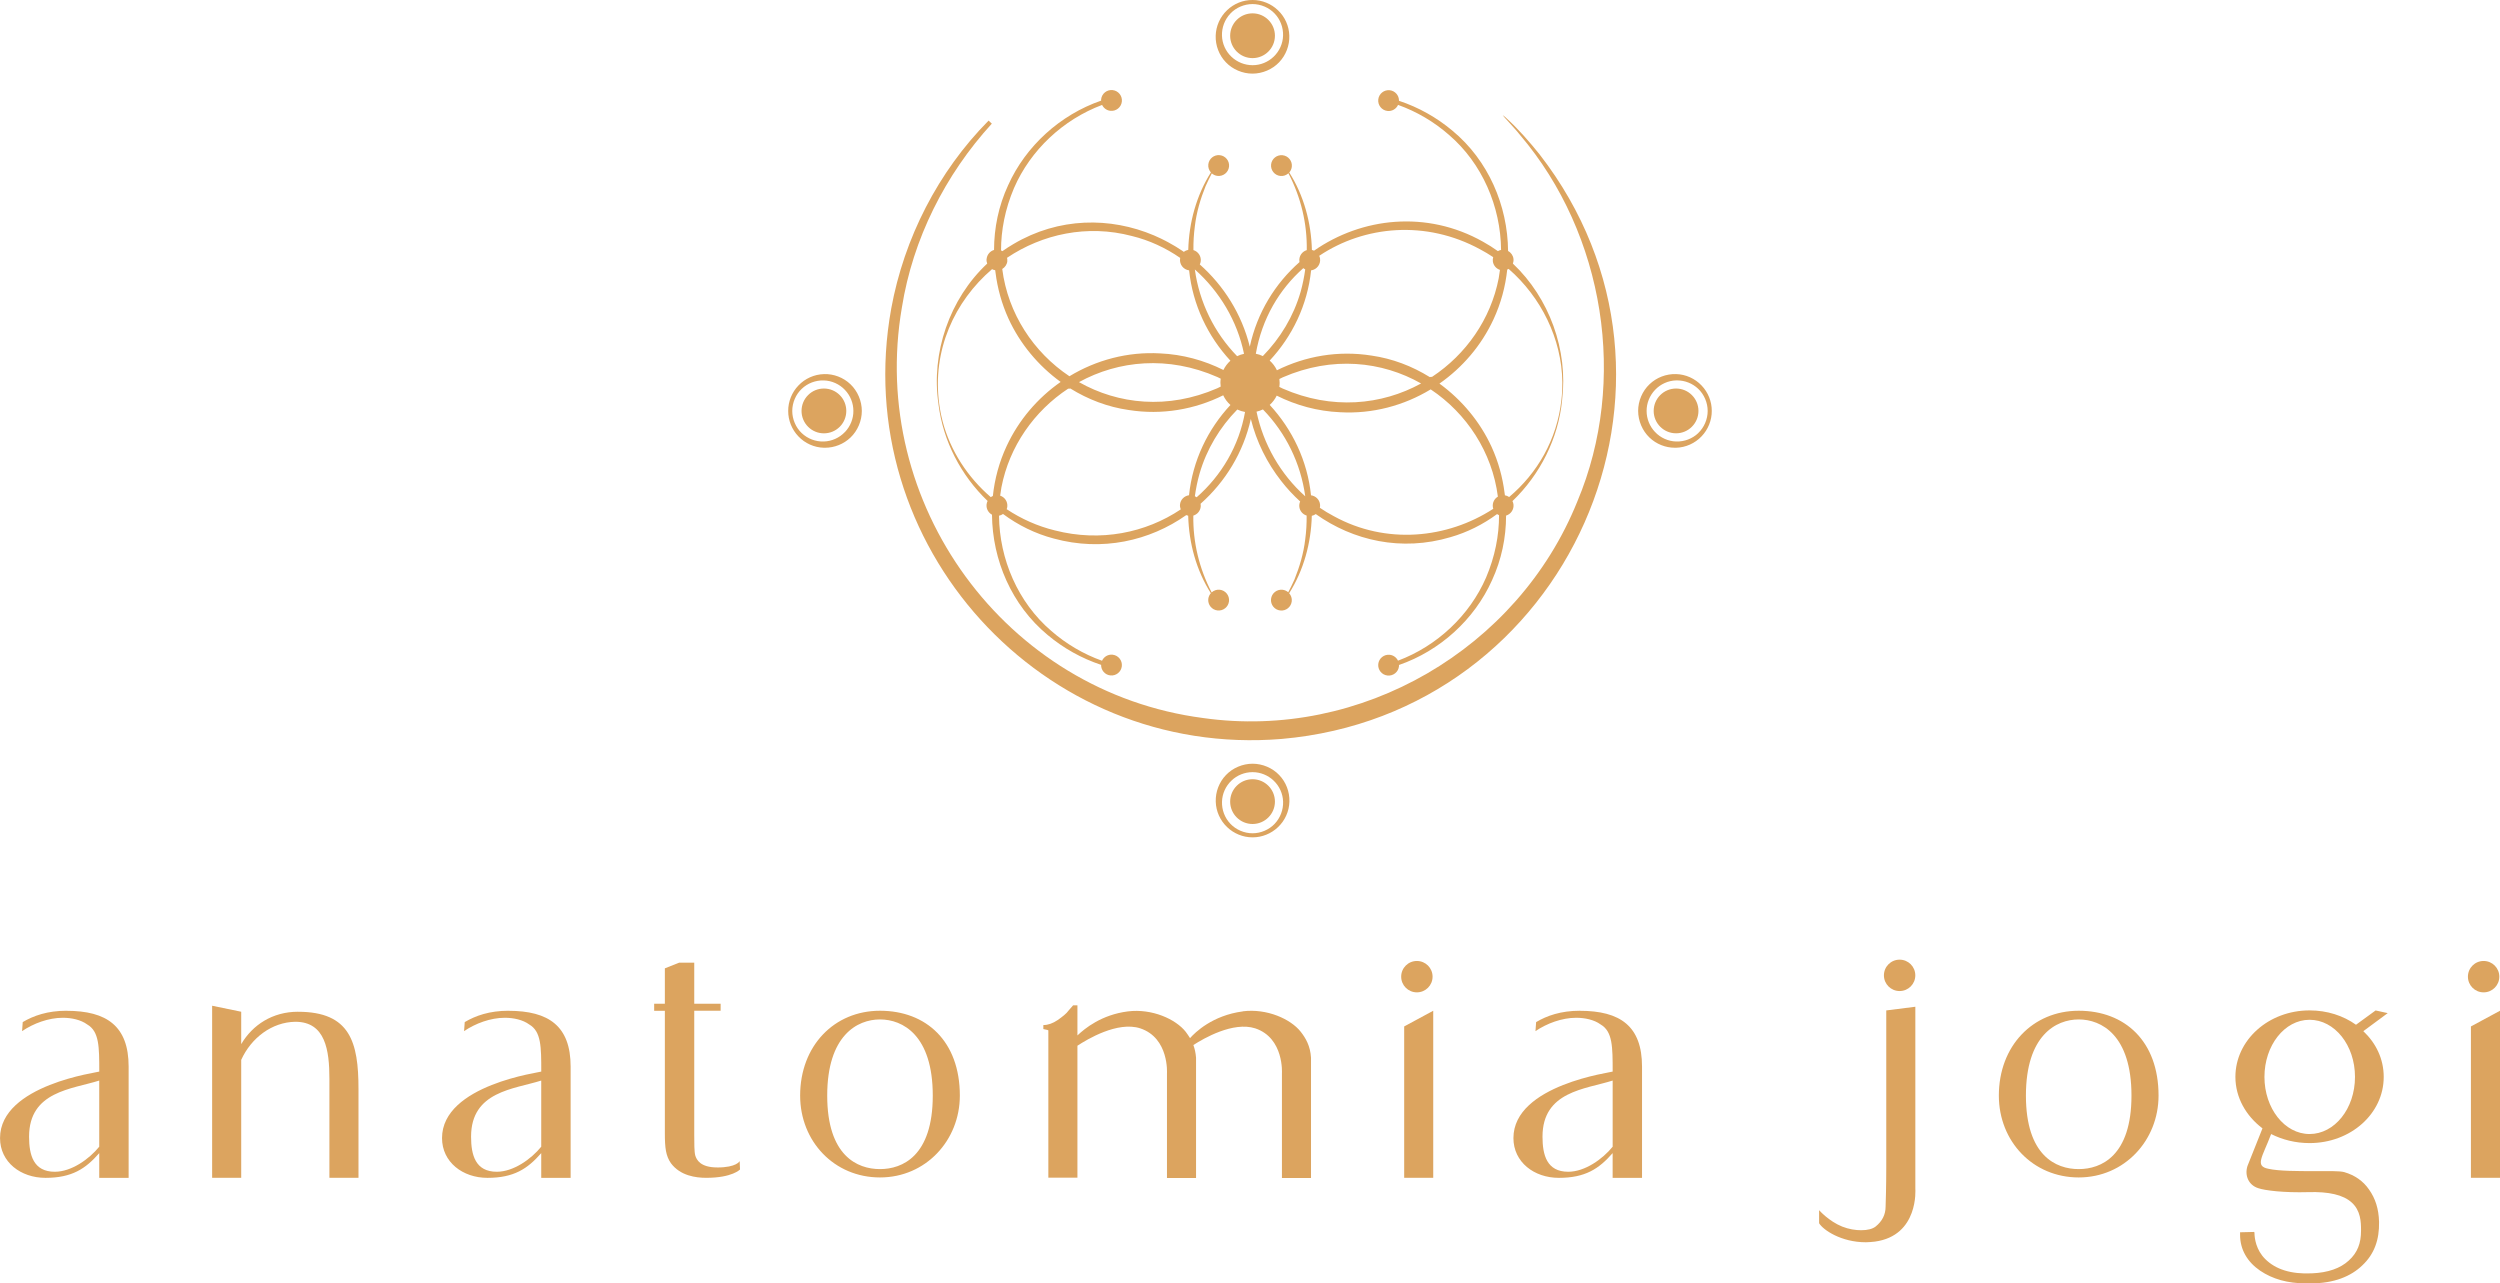 <?xml version="1.0" encoding="UTF-8"?>
<svg id="Layer_2" xmlns="http://www.w3.org/2000/svg" viewBox="0 0 799.61 410.48">
  <defs>
    <style>
      .cls-1 {
        fill: #dca45f;
      }
    </style>
  </defs>
  <g id="Layer_1-2" data-name="Layer_1">
    <g>
      <g>
        <path class="cls-1" d="M481.9,37.89c-.32-.33-.64-.61-.93-.82-.11-.09-.21-.19-.32-.28.19.27.43.66.71.93l.71.77c1.33,1.54,2.88,3.1,4.12,4.71,27.06,31.78,34.51,78.7,18.32,117.17-19,47.23-69.24,76.44-119.67,69.29-63.3-8.24-107.19-68.57-96.37-131.35,3.5-21.89,13.83-42.43,28.76-58.76l-1.03-.98s-.01.01-.02.02c0,0,0,0,0,0-16.14,16.31-26.99,37.59-31.12,60.07-13.71,75.65,48.34,144.03,124.92,137.68,91.58-8.01,139.08-114.06,82.43-186.98-3.07-3.82-6.78-8.11-10.51-11.48Z"/>
        <path class="cls-1" d="M315.55,82.8c-.06.53.02,1.04.2,1.51-12.03,11.25-18.02,28.58-15.58,44.93,0,.02,0,.03,0,.05,0,0,0,.02,0,.03,1.46,11.74,7.21,22.78,15.71,30.91-.17.34-.29.7-.33,1.1-.15,1.39.57,2.67,1.73,3.29.13,14.55,6.31,28.95,17.81,38.48,5.04,4.23,10.87,7.49,17.09,9.55-.03,1.71,1.22,3.19,2.95,3.38,1.83.2,3.48-1.12,3.68-2.95.2-1.83-1.12-3.48-2.95-3.68-1.47-.16-2.8.66-3.38,1.94-5.96-2.13-11.5-5.4-16.25-9.56-10.66-9.13-16.58-22.95-16.7-36.83.47-.1.9-.29,1.28-.56,4.84,3.59,10.32,6.31,16.25,7.86,15.44,4.22,30.64.76,42.36-7.5.2.08.4.15.62.2.21,8.68,2.58,17.46,7.24,24.78-.44.5-.74,1.13-.82,1.84-.2,1.83,1.12,3.48,2.95,3.68,1.83.2,3.48-1.12,3.68-2.95.2-1.83-1.12-3.48-2.95-3.68-.99-.11-1.92.24-2.6.86-4.01-7.71-6-16.08-5.86-24.57,1.25-.37,2.21-1.46,2.36-2.83.04-.32,0-.64-.05-.95,7.92-7.02,13.71-16.45,16.08-27.12,1.81,7.32,5.19,14.07,9.73,19.85,1.82,2.35,3.85,4.53,6.05,6.53-.24.54-.34,1.15-.26,1.78.18,1.33,1.13,2.36,2.33,2.73.03,2.53-.11,5.08-.46,7.66-.51,4.38-1.79,8.72-3.44,12.81-.63,1.4-1.29,2.75-1.98,4.07-.5-.44-1.13-.74-1.83-.81-1.83-.2-3.48,1.12-3.68,2.95-.2,1.83,1.12,3.48,2.95,3.68,1.83.2,3.48-1.12,3.68-2.95.11-.98-.23-1.89-.83-2.57,4.64-7.33,7.02-16.09,7.24-24.76.47-.1.9-.29,1.27-.56,11.96,8.52,27.43,12.04,43.07,7.39,5.42-1.55,10.45-4.09,14.91-7.38.2.14.41.26.64.35.01,6.46-1.28,13.19-4.15,19.95-5.29,12.18-15.73,21.92-28.17,26.58-.48-1-1.45-1.75-2.63-1.88-1.83-.2-3.48,1.12-3.68,2.95-.2,1.83,1.12,3.48,2.95,3.68,1.83.2,3.48-1.12,3.68-2.95.02-.14,0-.28,0-.42,13.04-4.51,24.1-14.47,29.76-27.11,3.03-6.57,4.49-13.63,4.49-20.67,1.55-.46,2.58-1.99,2.36-3.64-.05-.36-.17-.69-.32-1,8.83-8.44,14.68-20.06,15.88-32.28,0-.01,0-.02,0-.04,0,0,0-.01,0-.02,1.97-15.97-4.1-32.63-15.74-43.62.18-.49.25-1.02.18-1.57-.15-1.09-.82-1.98-1.72-2.47-.13-14.55-6.31-28.96-17.81-38.48-5.04-4.23-10.86-7.49-17.08-9.55.03-1.71-1.23-3.19-2.95-3.38-1.83-.2-3.48,1.12-3.68,2.95-.2,1.83,1.12,3.48,2.95,3.68,1.47.16,2.8-.66,3.38-1.94,5.96,2.13,11.5,5.4,16.25,9.56,10.66,9.13,16.58,22.95,16.7,36.83-.37.07-.72.2-1.02.38-1.52-1.09-3.11-2.1-4.76-3.01-18.04-10.16-38.8-7.75-54.03,2.86-.22-.1-.46-.18-.7-.23-.21-8.68-2.58-17.45-7.24-24.77.44-.5.74-1.13.82-1.84.2-1.83-1.12-3.48-2.95-3.68-1.83-.2-3.48,1.12-3.68,2.95-.2,1.83,1.12,3.48,2.95,3.68.99.11,1.92-.24,2.6-.86,4.01,7.72,6,16.09,5.86,24.58-1.55.46-2.58,1.99-2.35,3.64,0,.06.03.12.04.18-7.78,6.86-13.56,16.14-15.91,27.06-2.6-10.52-8.37-19.53-15.99-26.3.15-.32.26-.67.3-1.04.18-1.62-.84-3.09-2.34-3.55-.03-2.53.11-5.08.46-7.66.51-4.38,1.78-8.72,3.44-12.81.63-1.4,1.29-2.74,1.98-4.07.5.44,1.13.74,1.83.81,1.83.2,3.48-1.12,3.68-2.95.2-1.83-1.12-3.48-2.95-3.68-1.83-.2-3.48,1.12-3.68,2.95-.11.98.23,1.89.83,2.57-4.64,7.33-7.02,16.09-7.24,24.76-.52.11-1.01.32-1.41.65-.21-.14-.42-.28-.62-.42-.59-.39-1.18-.78-1.78-1.15-.17-.11-.35-.21-.52-.31-.67-.4-1.34-.79-2.03-1.16-.33-.18-.66-.35-1-.53-.45-.23-.91-.46-1.36-.68-.73-.35-1.46-.68-2.2-1-.01,0-.03-.01-.04-.02-13.98-5.93-30.44-5.84-44.95,2.76-1.22.7-2.39,1.47-3.53,2.27-.14-.09-.28-.16-.44-.22-.01-6.46,1.28-13.2,4.15-19.96,5.29-12.18,15.73-21.92,28.17-26.58.48,1,1.45,1.75,2.64,1.88,1.83.2,3.48-1.12,3.68-2.95.2-1.83-1.12-3.48-2.95-3.68-1.83-.2-3.48,1.12-3.68,2.95-.02.14,0,.28,0,.42-13.04,4.51-24.1,14.47-29.76,27.1-3.03,6.56-4.48,13.62-4.49,20.66-1.25.37-2.22,1.46-2.37,2.83ZM417.45,158.72c-7.9-7.04-13.4-16.68-15.56-27.05.72-.16,1.41-.41,2.05-.72,7.31,7.51,12.08,17.2,13.53,27.76,0,0-.02,0-.02.01ZM477.47,162.16c.03.2.08.39.14.58-14.7,9.56-34.32,11.56-51.05,2.33-1.53-.8-3-1.7-4.41-2.66.08-.37.11-.76.05-1.15-.21-1.53-1.43-2.65-2.88-2.84-1.14-11.03-5.97-21.08-13.21-28.91.93-.83,1.69-1.84,2.24-2.97,6.18,3.1,13.04,4.99,20.24,5.31,10.37.59,20.44-2.12,29.01-7.31,11.51,7.68,19.67,20.09,21.49,34.3-1.12.66-1.8,1.95-1.61,3.33ZM409.2,121.22c.37-.18.73-.37,1.1-.54,15.85-6.88,31.71-5.13,44.23,1.97-12.63,6.93-28.5,8.53-44.26,1.63-.37-.17-.72-.35-1.08-.53.06-.43.1-.86.1-1.3,0-.41-.04-.82-.09-1.22ZM482.08,86.22c.15-.06.3-.13.44-.22,10.39,9.03,17,22.38,17.18,36.2,0,.76,0,1.52-.03,2.29,0,.15-.02.3-.02.45-.05.98-.12,1.96-.24,2.96,0,0,0,0,0,0-1.42,12.8-7.77,23.52-16.72,31.07-.4-.28-.86-.47-1.35-.55-.03-.25-.07-.51-.11-.76-.63-5.03-2-10-4.14-14.7-3.69-8.06-9.54-15.07-16.69-20.27,7.35-5.13,13.4-12.16,17.29-20.55,2.36-5.07,3.81-10.46,4.39-15.93ZM419.34,86.47s.01,0,.02,0c1.82-.25,3.1-1.93,2.85-3.76-.04-.32-.14-.61-.27-.89,14.48-9.69,34.15-11.5,51.46-2.08,1.44.76,2.84,1.6,4.19,2.5-.13.44-.17.9-.11,1.38.18,1.3,1.1,2.32,2.27,2.7-.11.9-.24,1.79-.4,2.68-2.53,13.08-10.47,24.38-21.33,31.54-.12,0-.24-.01-.36,0-.12.01-.24.04-.35.07-5.66-3.51-11.98-5.93-18.64-6.88-10.71-1.7-21.19.19-30.26,4.7-.55-1.19-1.34-2.24-2.31-3.1,7.21-7.74,12.08-17.72,13.25-28.88ZM416.84,85.77c.19.15.4.29.63.4-.33,2.39-.81,4.78-1.47,7.15-2.26,7.86-6.52,14.89-12.09,20.57-.7-.34-1.45-.6-2.24-.75,1.95-11.24,7.52-20.59,15.18-27.37ZM380.3,158.4c-1.49.2-2.71,1.38-2.88,2.93-.06.57.04,1.11.23,1.6-11.19,7.48-25.61,10.49-40.29,6.71-5.49-1.34-10.69-3.67-15.38-6.78.09-.25.17-.52.2-.8.17-1.6-.81-3.05-2.28-3.53.11-.89.24-1.79.4-2.67,2.53-13.08,10.47-24.38,21.33-31.54.25.02.49,0,.71-.07,5.66,3.51,11.98,5.93,18.64,6.88,10.71,1.7,21.19-.19,30.26-4.7.55,1.19,1.34,2.24,2.31,3.1-7.21,7.74-12.08,17.73-13.25,28.88ZM390.43,123.65c-.37.18-.73.37-1.1.54-15.85,6.88-31.71,5.13-44.23-1.97,12.63-6.93,28.5-8.53,44.26-1.63.37.17.72.35,1.08.53-.06.43-.1.86-.1,1.3,0,.41.04.82.09,1.22ZM382.73,159.05c-.17-.13-.36-.25-.56-.34.33-2.39.81-4.78,1.48-7.16,2.26-7.86,6.52-14.89,12.09-20.57.78.37,1.61.64,2.48.79-1.93,10.88-7.57,20.35-15.49,27.29ZM397.9,113.16c-.78.16-1.51.42-2.21.76-7.3-7.5-12.07-17.19-13.53-27.74,7.91,7.02,13.61,16.54,15.73,26.98ZM322.17,83.53c.04-.37,0-.73-.07-1.08,11.28-7.57,25.61-10.74,39.91-6.97,5.58,1.36,10.81,3.79,15.48,7.02-.02.1-.05.2-.06.3-.2,1.81,1.09,3.44,2.9,3.67,1.15,11.03,5.97,21.08,13.21,28.9-.93.83-1.69,1.84-2.24,2.97-6.18-3.1-13.04-4.99-20.24-5.31-10.37-.59-20.44,2.12-29.01,7.31-11.52-7.68-19.68-20.09-21.49-34.31.87-.52,1.51-1.41,1.63-2.5ZM318.31,86.44c.03.25.07.5.1.75.63,5.03,2,10,4.14,14.71,3.69,8.06,9.54,15.07,16.69,20.26-7.35,5.13-13.4,12.16-17.29,20.55-2.36,5.07-3.81,10.46-4.39,15.93-.23.1-.46.22-.66.37-7.35-6.33-12.89-14.74-15.39-24.16-.19-.74-.38-1.48-.53-2.24-.03-.14-.06-.29-.08-.43-.19-.96-.36-1.94-.49-2.93,0,0,0,0,0-.01-2.34-17.2,4.91-32.89,16.89-43.15.31.17.65.28,1.02.34Z"/>
        <path class="cls-1" d="M400.62,18.59c3.95,0,7.16-3.21,7.16-7.16s-3.21-7.16-7.16-7.16-7.16,3.21-7.16,7.16,3.21,7.16,7.16,7.16Z"/>
        <path class="cls-1" d="M400.61,23.55h0c3.17,0,6.36-1.36,8.51-3.63,2.17-2.27,3.36-5.37,3.26-8.51-.08-3.07-1.41-6.03-3.64-8.14-2.16-2.08-5.1-3.27-8.06-3.27-.02,0-.05,0-.07,0-3.03-.02-5.96,1.17-8.13,3.26-2.24,2.11-3.56,5.08-3.65,8.14-.1,3.15,1.08,6.26,3.26,8.52,2.16,2.28,5.34,3.63,8.51,3.63ZM393.54,4.32c1.79-1.89,4.43-3.02,7.07-3.02h0c2.64,0,5.29,1.13,7.08,3.03,1.8,1.88,2.78,4.46,2.69,7.08-.07,2.54-1.18,4.99-3.03,6.74-1.79,1.72-4.22,2.7-6.68,2.7h-.06c-2.48,0-4.92-.97-6.74-2.7-1.85-1.74-2.96-4.2-3.03-6.73-.09-2.61.89-5.19,2.69-7.08Z"/>
        <path class="cls-1" d="M536.08,124.27c-3.95,0-7.16,3.21-7.16,7.16s3.21,7.16,7.16,7.16,7.16-3.21,7.16-7.16-3.21-7.16-7.16-7.16Z"/>
        <path class="cls-1" d="M544.24,123.3c-2.11-2.24-5.07-3.57-8.14-3.65-3.16-.1-6.26,1.08-8.52,3.26-2.28,2.16-3.64,5.35-3.63,8.52,0,3.17,1.36,6.36,3.63,8.52,2.18,2.09,5.12,3.26,8.13,3.26.13,0,.25,0,.38,0,3.06-.08,6.03-1.41,8.14-3.64,2.1-2.18,3.29-5.15,3.27-8.14.02-2.99-1.17-5.96-3.26-8.13ZM543.18,138.52c-1.88,1.8-4.46,2.78-7.08,2.69-2.54-.07-4.99-1.18-6.74-3.03-1.73-1.81-2.71-4.26-2.7-6.74-.02-2.47.97-4.92,2.7-6.74,1.74-1.85,4.2-2.96,6.73-3.03.11,0,.22,0,.34,0,2.5,0,4.94.97,6.74,2.7,1.89,1.79,3.02,4.44,3.02,7.07h0c0,2.65-1.13,5.29-3.03,7.08Z"/>
        <path class="cls-1" d="M263.52,124.27c-1.91,0-3.71.74-5.06,2.1-2.79,2.79-2.79,7.34,0,10.13,1.35,1.35,3.15,2.1,5.06,2.1s3.71-.74,5.07-2.1c2.79-2.79,2.79-7.34,0-10.13-1.35-1.35-3.15-2.1-5.07-2.1Z"/>
        <path class="cls-1" d="M263.51,119.66c-3.07.08-6.03,1.41-8.14,3.64-2.1,2.18-3.29,5.15-3.27,8.14-.02,2.99,1.17,5.96,3.26,8.13,2.11,2.24,5.07,3.56,8.14,3.64.13,0,.26,0,.38,0,3.02,0,5.97-1.18,8.14-3.26,2.28-2.16,3.64-5.35,3.63-8.52,0-3.17-1.36-6.36-3.63-8.52-2.27-2.18-5.36-3.36-8.51-3.26ZM270.24,138.18c-1.74,1.85-4.2,2.96-6.74,3.03-2.62.09-5.19-.89-7.08-2.69-1.89-1.79-3.02-4.43-3.02-7.07h0c0-2.65,1.13-5.29,3.03-7.08,1.88-1.8,4.46-2.78,7.08-2.69,2.54.07,4.99,1.18,6.74,3.03,1.73,1.81,2.71,4.26,2.7,6.74.02,2.47-.97,4.92-2.7,6.74Z"/>
        <path class="cls-1" d="M400.62,249.23c-3.95,0-7.16,3.21-7.16,7.16s3.21,7.16,7.16,7.16,7.16-3.21,7.16-7.16-3.21-7.16-7.16-7.16Z"/>
        <path class="cls-1" d="M400.62,244.27h0c-3.17,0-6.36,1.36-8.51,3.63-2.18,2.27-3.36,5.37-3.26,8.51.08,3.07,1.41,6.03,3.64,8.14,2.16,2.08,5.1,3.27,8.06,3.27h.15c2.96,0,5.9-1.19,8.06-3.26,2.24-2.11,3.57-5.08,3.65-8.14.1-3.15-1.08-6.26-3.26-8.52-2.16-2.28-5.34-3.63-8.51-3.63ZM407.69,263.5c-1.79,1.89-4.44,3.02-7.07,3.02h0c-2.64,0-5.28-1.13-7.08-3.03-1.8-1.88-2.78-4.46-2.69-7.08.07-2.54,1.18-4.99,3.03-6.74,1.79-1.72,4.22-2.7,6.68-2.7h.12c2.45,0,4.88.98,6.68,2.7,1.85,1.74,2.96,4.2,3.03,6.73.09,2.61-.89,5.19-2.69,7.08Z"/>
      </g>
      <g>
        <path class="cls-1" d="M21.27,323.28c-6.09,0-10.58,1.6-14,3.63-.11,1.28-.11,1.92-.21,2.89,3.63-2.46,8.44-4.27,13.04-4.27,2.78,0,5.77.64,7.8,2.14,3.85,2.24,3.85,7.16,3.85,15.07,0,.21-31.74,4.17-31.74,21.27,0,7.69,6.62,12.72,14.53,12.72,8.44,0,12.82-2.89,17.2-7.91v7.91h9.4v-35.58c0-12.93-6.95-17.85-19.88-17.85ZM31.74,366.77c-3.21,3.95-8.87,8.01-14.21,8.01-6.84,0-8.23-5.34-8.23-11.22,0-14.53,13.68-15.17,22.44-17.95v21.16Z"/>
        <path class="cls-1" d="M95.32,323.6c-8.12,0-14.53,4.17-18.17,10.36v-10.36l-9.3-1.92v55.03h9.3v-37.72c3.21-7.05,9.83-12.07,17.31-12.18,9.62,0,10.9,9.08,10.9,18.27v31.63h9.3v-28.42c0-14.96-2.67-24.68-19.34-24.68Z"/>
        <path class="cls-1" d="M162.64,323.28c-6.09,0-10.58,1.6-14,3.63-.11,1.28-.11,1.92-.21,2.89,3.63-2.46,8.44-4.27,13.04-4.27,2.78,0,5.77.64,7.8,2.14,3.85,2.24,3.85,7.16,3.85,15.07,0,.21-31.74,4.17-31.74,21.27,0,7.69,6.62,12.72,14.53,12.72,8.44,0,12.82-2.89,17.2-7.91v7.91h9.4v-35.58c0-12.93-6.95-17.85-19.88-17.85ZM173.11,366.77c-3.21,3.95-8.87,8.01-14.21,8.01-6.84,0-8.23-5.34-8.23-11.22,0-14.53,13.68-15.17,22.44-17.95v21.16Z"/>
        <path class="cls-1" d="M229.42,373.4c-5.45,0-6.63-2.46-7.05-3.85-.32-1.18-.32-3.95-.32-6.52v-39.75h8.44v-2.24h-8.44v-13.14h-4.81l-4.59,1.82v11.33h-3.42v2.24h3.42v39.22c0,4.7.32,7.16,1.92,9.51,2.99,4.06,8.02,4.7,11.33,4.7,8.33,0,10.79-2.67,10.79-2.67l-.11-2.67s-.96,2.03-7.16,2.03Z"/>
        <path class="cls-1" d="M281.46,323.28c-14.64,0-25.54,11.22-25.54,27.14,0,14.64,10.9,26.18,25.54,26.18s25.54-11.86,25.54-26.18c0-17.42-10.79-27.14-25.54-27.14ZM281.46,373.93c-7.27,0-16.88-4.27-16.88-23.51s9.62-24.36,16.88-24.36,16.88,5.02,16.88,24.36-9.72,23.51-16.88,23.51Z"/>
        <path class="cls-1" d="M397.51,323.49c-9.72,1.28-15.28,6.73-16.88,8.55-.43-.75-.96-1.39-1.39-2.03-3.21-4.06-10.79-7.48-18.49-6.52-8.44,1.07-13.78,5.45-16.14,7.69v-9.62h-1.39l-1.39,1.6c-.75,1.07-2.03,2.03-3.53,3.1-1.6,1.07-3.1,1.6-4.59,1.6v1.28l.96.21c.21,0,.43.11.64.21v47.12h9.3v-42.21c3.1-2.03,12.82-7.91,20.09-5.56,9.3,3.1,8.55,14.42,8.55,14.42v33.45h9.3v-38.47c-.11-1.5-.43-2.89-.85-4.06,3.31-2.14,12.72-7.59,19.77-5.34,9.3,3.1,8.55,14.42,8.55,14.42v33.45h9.3v-38.47c-.21-3.74-1.71-6.31-3.31-8.33-3.21-4.06-10.79-7.48-18.49-6.52Z"/>
        <polygon class="cls-1" points="449.12 376.71 458.41 376.71 458.41 323.28 449.12 328.3 449.12 376.71"/>
        <path class="cls-1" d="M453.18,317.4c2.78,0,5.02-2.24,5.02-5.02s-2.24-5.02-5.02-5.02-5.02,2.24-5.02,5.02,2.24,5.02,5.02,5.02Z"/>
        <path class="cls-1" d="M505.32,323.28c-6.09,0-10.58,1.6-14,3.63-.11,1.28-.11,1.92-.21,2.89,3.63-2.46,8.44-4.27,13.04-4.27,2.78,0,5.77.64,7.8,2.14,3.85,2.24,3.85,7.16,3.85,15.07,0,.21-31.74,4.17-31.74,21.27,0,7.69,6.62,12.72,14.53,12.72,8.44,0,12.82-2.89,17.2-7.91v7.91h9.4v-35.58c0-12.93-6.95-17.85-19.88-17.85ZM515.8,366.77c-3.21,3.95-8.87,8.01-14.21,8.01-6.84,0-8.23-5.34-8.23-11.22,0-14.53,13.68-15.17,22.44-17.95v21.16Z"/>
        <path class="cls-1" d="M607.58,316.98c2.78,0,5.02-2.24,5.02-5.02s-2.24-5.02-5.02-5.02-5.02,2.24-5.02,5.02,2.24,5.02,5.02,5.02Z"/>
        <path class="cls-1" d="M612.61,373.08v-51.08l-9.3,1.18v50.11c0,1.18,0,6.41-.21,12.61,0,2.56-1.07,4.7-3.21,6.41-.96.75-2.56,1.17-4.6,1.17-1.82,0-3.95-.32-6.09-1.17-4.27-1.71-7.37-5.24-7.37-5.24v4.17c1.28,2.14,7.05,6.09,14.96,6.09.85,0,1.92-.11,2.89-.21,14.1-1.92,12.93-16.88,12.93-16.88v-7.16Z"/>
        <path class="cls-1" d="M664.86,323.28c-14.64,0-25.54,11.22-25.54,27.14,0,14.64,10.9,26.18,25.54,26.18s25.54-11.86,25.54-26.18c0-17.42-10.79-27.14-25.54-27.14ZM664.86,373.93c-7.27,0-16.88-4.27-16.88-23.51s9.62-24.36,16.88-24.36,16.88,5.02,16.88,24.36-9.72,23.51-16.88,23.51Z"/>
        <path class="cls-1" d="M759.85,323.17l-6.3,4.59c-4.06-2.89-9.19-4.59-14.85-4.59-13.14,0-23.72,9.51-23.72,21.27,0,6.62,3.42,12.5,8.66,16.46l-4.81,12.07c-.96,3.1.43,6.09,3.42,7.05,2.14.75,8.23,1.5,16.03,1.28,6.52-.21,11.22.86,13.89,3.31,2.88,2.56,2.99,6.3,2.99,8.66v.43c0,3.85-1.07,6.94-3.95,9.51-2.67,2.46-6.62,3.85-11.75,4.06-6.73.32-11.65-1.28-14.96-4.59-2.88-2.89-3.42-6.52-3.42-8.44l-.11-.21-4.49.11v.85c0,4.7,2.35,8.66,6.41,11.43,3.95,2.67,8.76,4.06,14.64,4.06h1.6c7.37,0,12.82-2.24,16.46-5.77,3.85-3.63,5.45-8.23,5.34-13.89-.11-4.17-1.17-7.48-3.21-10.36-1.92-2.78-4.59-4.59-7.91-5.56-1.5-.43-5.24-.32-9.62-.32-5.24,0-11.33,0-14.64-.75-4.49-.86-1.92-3.74.86-11.11,3.63,1.82,7.8,2.89,12.29,2.89,13.14,0,23.72-9.4,23.72-21.16,0-5.77-2.46-10.79-6.52-14.64l7.8-5.77-3.85-.85ZM738.7,362.71c-8.01,0-14.43-8.23-14.43-18.27s6.41-18.27,14.43-18.27,14.53,8.12,14.53,18.27-6.52,18.27-14.53,18.27Z"/>
        <polygon class="cls-1" points="790.31 328.3 790.31 376.71 799.61 376.71 799.61 323.28 790.31 328.3"/>
        <path class="cls-1" d="M794.37,317.4c2.78,0,5.02-2.24,5.02-5.02s-2.24-5.02-5.02-5.02-5.02,2.24-5.02,5.02,2.24,5.02,5.02,5.02Z"/>
      </g>
    </g>
  </g>
</svg>